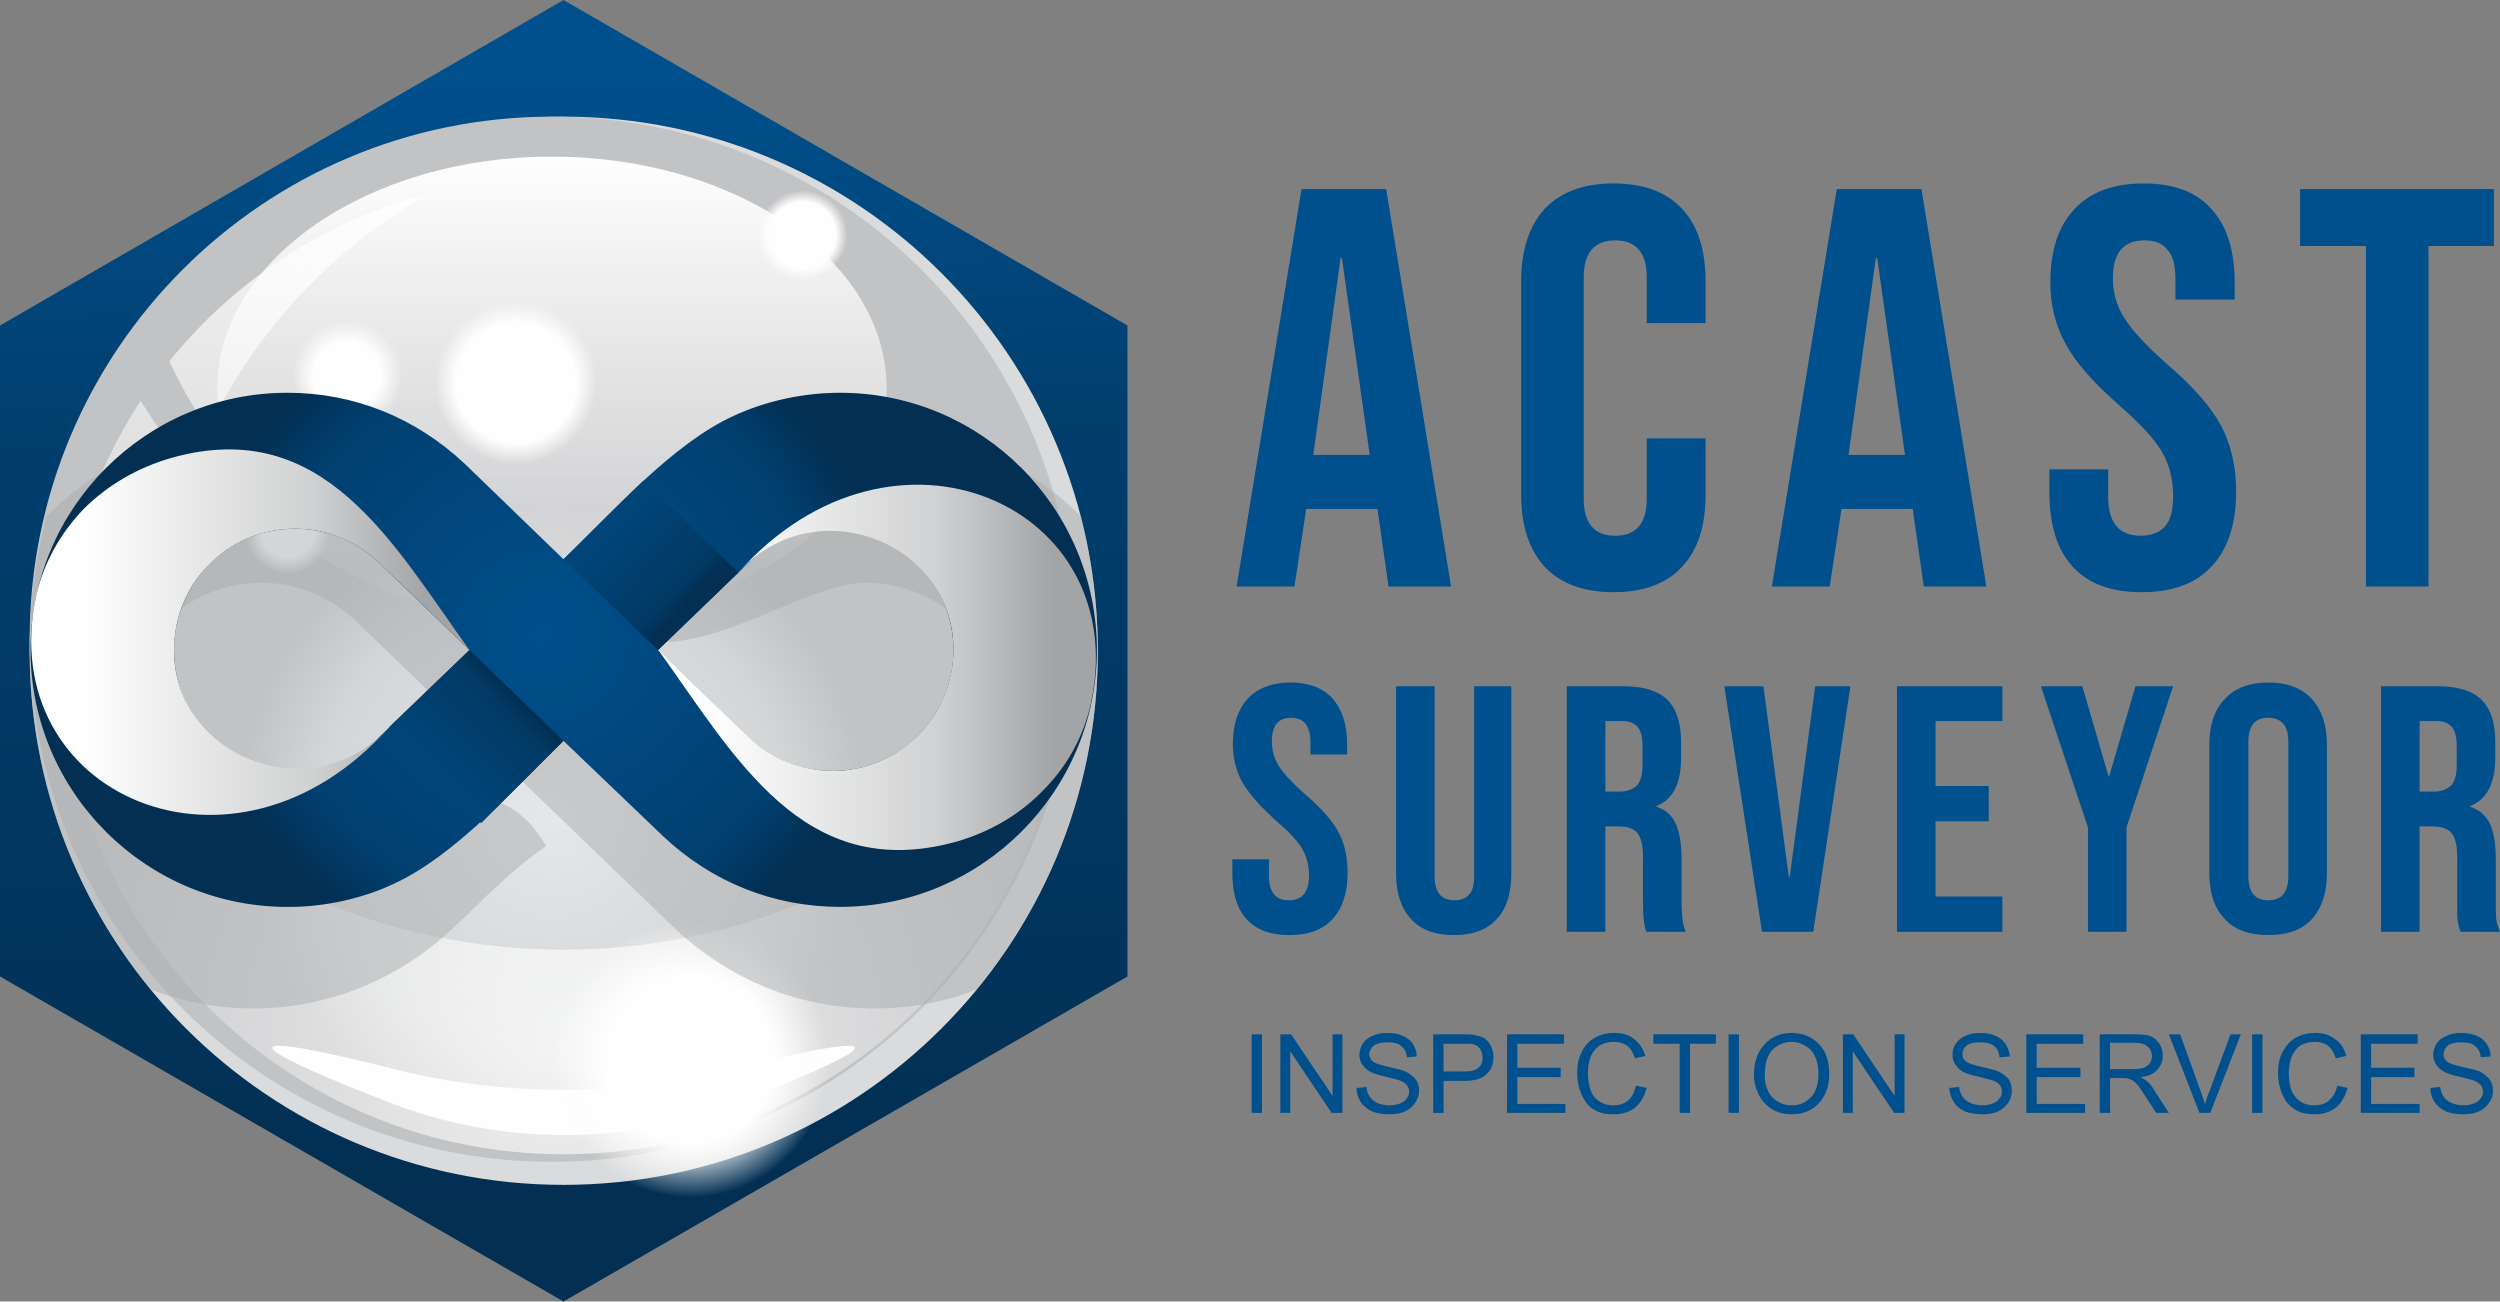 <?xml version="1.0" encoding="UTF-8"?>
<!DOCTYPE svg PUBLIC "-//W3C//DTD SVG 1.1//EN" "http://www.w3.org/Graphics/SVG/1.1/DTD/svg11.dtd">
<!-- Creator: CorelDRAW X8 -->
<svg xmlns="http://www.w3.org/2000/svg" xml:space="preserve" width="5.315in" height="2.767in" version="1.1" style="shape-rendering:geometricPrecision; text-rendering:geometricPrecision; image-rendering:optimizeQuality; fill-rule:evenodd; clip-rule:evenodd"
viewBox="0 0 5315 2767"
 xmlns:xlink="http://www.w3.org/1999/xlink">
 <rect x="0" y="0" width="5315" height="2767" fill="#808080" stroke="none"/>
 <defs>
  <style type="text/css">
   <![CDATA[
    .fil4 {fill:#FEFEFE}
    .fil14 {fill:#00508D;fill-rule:nonzero}
    .fil13 {fill:#A9ABAE;fill-opacity:0.502}
    .fil7 {fill:url(#id0)}
    .fil18 {fill:url(#id1)}
    .fil19 {fill:url(#id2)}
    .fil16 {fill:url(#id3)}
    .fil17 {fill:url(#id4)}
    .fil0 {fill:url(#id5)}
    .fil6 {fill:url(#id6)}
    .fil8 {fill:url(#id7)}
    .fil5 {fill:url(#id8)}
    .fil12 {fill:url(#id9)}
    .fil10 {fill:url(#id10)}
    .fil9 {fill:url(#id11)}
    .fil11 {fill:url(#id12)}
    .fil1 {fill:url(#id13)}
    .fil3 {fill:url(#id14)}
    .fil2 {fill:url(#id15)}
    .fil15 {fill:url(#id16)}
   ]]>
  </style>
  <linearGradient id="id0" gradientUnits="userSpaceOnUse" x1="1173.38" y1="332.803" x2="1173.4" y2="1225.67">
   <stop offset="0" style="stop-opacity:1; stop-color:#FEFEFE"/>
   <stop offset="1" style="stop-opacity:0.137; stop-color:#FEFEFE"/>
  </linearGradient>
  <linearGradient id="id1" gradientUnits="userSpaceOnUse" x1="2239.2" y1="1606.8" x2="1518.54" y2="1606.8">
   <stop offset="0" style="stop-opacity:1; stop-color:#A2A4A6"/>
   <stop offset="0.341" style="stop-opacity:1; stop-color:#D0D1D2"/>
   <stop offset="1" style="stop-opacity:1; stop-color:#FEFEFE"/>
  </linearGradient>
  <linearGradient id="id2" gradientUnits="userSpaceOnUse" xlink:href="#id1" x1="906.969" y1="1532.22" x2="186.307" y2="1532.22">
  </linearGradient>
  <linearGradient id="id3" gradientUnits="userSpaceOnUse" x1="1098.15" y1="1478.05" x2="932.165" y2="1640.69">
   <stop offset="0" style="stop-opacity:1; stop-color:#022F52"/>
   <stop offset="0.18" style="stop-opacity:1; stop-color:#023A65"/>
   <stop offset="1" style="stop-opacity:1; stop-color:#014579"/>
  </linearGradient>
  <linearGradient id="id4" gradientUnits="userSpaceOnUse" xlink:href="#id3" x1="1469.83" y1="1274.85" x2="1303.85" y2="1116.23">
  </linearGradient>
  <linearGradient id="id5" gradientUnits="userSpaceOnUse" x1="1758.85" y1="2542.27" x2="1706.17" y2="148.075">
   <stop offset="0" style="stop-opacity:1; stop-color:#022F52"/>
   <stop offset="0.702" style="stop-opacity:1; stop-color:#013F6F"/>
   <stop offset="1" style="stop-opacity:1; stop-color:#00508D"/>
  </linearGradient>
  <linearGradient id="id6" gradientUnits="userSpaceOnUse" x1="393.732" y1="150.028" x2="276.035" y2="1764.28">
   <stop offset="0" style="stop-opacity:1; stop-color:#FEFEFE"/>
   <stop offset="1" style="stop-opacity:0; stop-color:#FEFEFE"/>
  </linearGradient>
  <radialGradient id="id7" gradientUnits="userSpaceOnUse" gradientTransform="matrix(-0.177 1.123 -1.123 -0.177 2312 1601)" cx="349.142" cy="1693.44" r="80.791" fx="349.142" fy="1693.44">
   <stop offset="0" style="stop-opacity:1; stop-color:#FEFEFE"/>
   <stop offset="0.169" style="stop-opacity:1; stop-color:#FEFEFE"/>
   <stop offset="0.612" style="stop-opacity:1; stop-color:#FEFEFE"/>
   <stop offset="1" style="stop-opacity:0; stop-color:#FEFEFE"/>
  </radialGradient>
  <radialGradient id="id8" gradientUnits="userSpaceOnUse" gradientTransform="matrix(-0.177 1.123 -1.123 -0.177 4257 1003)" xlink:href="#id7" cx="1468.3" cy="2252.19" r="257.878" fx="1468.3" fy="2252.19">
  </radialGradient>
  <radialGradient id="id9" gradientUnits="userSpaceOnUse" gradientTransform="matrix(-0.948 1.069 -1.069 -0.948 3860 -851)" cx="1707.45" cy="500.409" r="66.85" fx="1707.45" fy="500.409">
   <stop offset="0" style="stop-opacity:1; stop-color:#FEFEFE"/>
   <stop offset="0.741" style="stop-opacity:1; stop-color:#FEFEFE"/>
   <stop offset="1" style="stop-opacity:0; stop-color:#FEFEFE"/>
  </radialGradient>
  <radialGradient id="id10" gradientUnits="userSpaceOnUse" gradientTransform="matrix(-0.177 1.123 -1.123 -0.177 1766 110)" xlink:href="#id7" cx="738.917" cy="798.543" r="102.894" fx="738.917" fy="798.543">
  </radialGradient>
  <radialGradient id="id11" gradientUnits="userSpaceOnUse" gradientTransform="matrix(-0.177 1.123 -1.123 -0.177 1987 642)" xlink:href="#id7" cx="611.48" cy="1129.01" r="80.791" fx="611.48" fy="1129.01">
  </radialGradient>
  <radialGradient id="id12" gradientUnits="userSpaceOnUse" gradientTransform="matrix(-0.948 1.069 -1.069 -0.948 3007 414)" xlink:href="#id9" cx="1096.63" cy="814.445" r="120.665" fx="1096.63" fy="814.445">
  </radialGradient>
  <radialGradient id="id13" gradientUnits="userSpaceOnUse" gradientTransform="matrix(1.37 0.776 -0.776 1.37 930 -1585)" cx="1198.35" cy="1769.87" r="431.571" fx="1198.35" fy="1769.87">
   <stop offset="0" style="stop-opacity:1; stop-color:#FEFEFE"/>
   <stop offset="0.749" style="stop-opacity:1; stop-color:#EAEBEC"/>
   <stop offset="1" style="stop-opacity:1; stop-color:#DADBDC"/>
  </radialGradient>
  <radialGradient id="id14" gradientUnits="userSpaceOnUse" gradientTransform="matrix(7.45061E-17 -1.217 1.217 7.45065E-17 -1519 3691)" cx="1198.35" cy="2232.91" r="1062.79" fx="1198.35" fy="2232.91">
   <stop offset="0" style="stop-opacity:0.757; stop-color:#FEFEFE"/>
   <stop offset="1" style="stop-opacity:0; stop-color:#FEFEFE"/>
  </radialGradient>
  <radialGradient id="id15" gradientUnits="userSpaceOnUse" gradientTransform="matrix(1.37 0.776 -0.776 1.37 914 -1554)" cx="1173.38" cy="1736.43" r="422.087" fx="1173.38" fy="1736.43">
   <stop offset="0" style="stop-opacity:1; stop-color:#E6E7E8"/>
   <stop offset="0.749" style="stop-opacity:1; stop-color:#D3D5D6"/>
   <stop offset="1" style="stop-opacity:1; stop-color:#C2C3C5"/>
  </radialGradient>
  <radialGradient id="id16" gradientUnits="userSpaceOnUse" gradientTransform="matrix(0.635 0.062 -0.062 0.635 504 422)" cx="1153.01" cy="1348.83" r="1133.35" fx="1153.01" fy="1348.83">
   <stop offset="0" style="stop-opacity:1; stop-color:#00508D"/>
   <stop offset="0.82" style="stop-opacity:1; stop-color:#013F6F"/>
   <stop offset="1" style="stop-opacity:1; stop-color:#022F52"/>
  </radialGradient>
 </defs>
 <g id="Layer_x0020_1">
  <g id="_1801353967216">
   <polygon class="fil0" points="1198,2767 2397,2076 2397,692 1198,0 0,692 0,2076 "/>
   <g>
    <path class="fil1" d="M1198 248c628,0 1136,508 1136,1136 0,627 -508,1135 -1136,1135 -627,0 -1135,-508 -1135,-1135 0,-628 508,-1136 1135,-1136z"/>
    <path class="fil2" d="M1173 248c614,0 1111,497 1111,1111 0,613 -497,1111 -1111,1111 -613,0 -1110,-498 -1110,-1111 0,-614 497,-1111 1110,-1111z"/>
    <path class="fil3" d="M2263 1492c-54,540 -510,962 -1065,962 -554,0 -1010,-422 -1065,-962 245,320 631,527 1065,527 435,0 820,-207 1065,-527z"/>
    <path class="fil4" d="M1573 2342c-116,46 -242,71 -375,71 -132,0 -258,-25 -375,-71 -558,-218 15,-69 15,-69 116,29 236,44 360,44 125,0 245,-15 360,-44 0,0 574,-149 15,69z"/>
    <path class="fil5" d="M1468 1959c162,0 293,131 293,293 0,162 -131,293 -293,293 -162,0 -293,-131 -293,-293 0,-162 131,-293 293,-293z"/>
    <path class="fil6" d="M130 1391c6,-199 67,-383 169,-539 32,52 68,101 108,146 -49,126 -75,263 -75,406 0,67 6,133 17,198 -80,-62 -154,-133 -219,-211zm230 -623c139,-172 331,-299 551,-356 -203,115 -367,290 -468,501 -32,-45 -59,-94 -83,-145z"/>
    <path class="fil7" d="M1173 333c393,0 712,221 712,493 0,273 -319,494 -712,494 -392,0 -711,-221 -711,-494 0,-272 319,-493 711,-493z"/>
    <path class="fil8" d="M349 1602c51,0 92,41 92,91 0,51 -41,92 -92,92 -51,0 -92,-41 -92,-92 0,-50 41,-91 92,-91z"/>
    <path class="fil9" d="M611 1037c51,0 92,41 92,92 0,51 -41,92 -92,92 -50,0 -91,-41 -91,-92 0,-51 41,-92 91,-92z"/>
    <path class="fil10" d="M739 682c64,0 117,52 117,117 0,64 -53,116 -117,116 -65,0 -117,-52 -117,-116 0,-65 52,-117 117,-117z"/>
    <path class="fil11" d="M1097 642c95,0 172,77 172,172 0,96 -77,173 -172,173 -96,0 -173,-77 -173,-173 0,-95 77,-172 173,-172z"/>
    <path class="fil12" d="M1707 405c53,0 96,43 96,95 0,53 -43,96 -96,96 -52,0 -95,-43 -95,-96 0,-52 43,-95 95,-95z"/>
   </g>
   <path class="fil13" d="M2298 1098c23,92 36,187 36,286 0,273 -97,524 -258,720 -67,26 -140,40 -217,40 -159,0 -306,-60 -422,-168l-687 -662c-52,-46 -120,-75 -195,-75 -160,0 -290,130 -290,290 0,160 130,290 290,290 168,0 464,-270 606,-20 -78,53 -135,116 -199,175 -115,109 -266,170 -424,170 -77,0 -150,-14 -217,-40 -162,-196 -258,-447 -258,-720 0,-99 12,-194 36,-286 111,-113 267,-184 439,-184 159,0 306,60 422,169l687 661c52,46 120,75 194,75 160,0 290,-130 290,-290 0,-160 -130,-290 -290,-290 -168,0 -463,270 -605,20 78,-53 135,-116 199,-175 115,-109 266,-170 424,-170 172,0 327,71 439,184z"/>
   <g>
    <path class="fil14" d="M2767 402l180 0 138 845 -133 0 -24 -168 0 3 -151 0 -25 165 -123 0 138 -845zm145 565l-59 -418 -3 0 -58 418 120 0zm518 292c-63,0 -112,-18 -146,-54 -33,-36 -50,-87 -50,-153l0 -454c0,-66 17,-118 50,-154 34,-36 83,-54 146,-54 64,0 113,18 146,54 34,36 50,88 50,154l0 89 -125 0 0 -98c0,-52 -23,-78 -67,-78 -44,0 -67,26 -67,78l0 472c0,52 23,78 67,78 44,0 67,-26 67,-78l0 -129 125 0 0 120c0,66 -16,117 -50,153 -33,36 -82,54 -146,54zm475 -857l180 0 138 845 -133 0 -24 -168 0 3 -151 0 -25 165 -123 0 138 -845zm145 565l-59 -418 -3 0 -58 418 120 0zm503 292c-65,0 -114,-18 -147,-55 -33,-36 -49,-89 -49,-157l0 -49 125 0 0 58c0,55 23,83 69,83 23,0 40,-7 52,-20 12,-14 17,-35 17,-65 0,-35 -8,-67 -24,-94 -16,-27 -46,-59 -89,-97 -55,-48 -94,-92 -115,-131 -22,-39 -33,-83 -33,-132 0,-67 17,-119 51,-155 34,-37 83,-55 148,-55 63,0 112,18 144,55 33,36 49,89 49,157l0 35 -126 0 0 -43c0,-29 -5,-50 -17,-63 -11,-14 -27,-20 -49,-20 -45,0 -67,27 -67,81 0,30 8,59 25,85 17,27 47,59 90,97 56,48 94,92 115,131 21,40 32,86 32,139 0,70 -17,123 -52,160 -34,37 -84,55 -149,55zm477 -736l-140 0 0 -121 412 0 0 121 -139 0 0 724 -133 0 0 -724z"/>
    <path class="fil14" d="M2741 1988c-40,0 -70,-11 -91,-34 -20,-22 -30,-55 -30,-97l0 -30 78 0 0 36c0,34 14,51 42,51 14,0 25,-4 32,-13 7,-8 11,-21 11,-39 0,-22 -5,-42 -15,-58 -10,-17 -29,-37 -56,-60 -33,-30 -57,-57 -71,-81 -13,-24 -20,-51 -20,-82 0,-41 11,-73 32,-96 21,-22 51,-34 91,-34 39,0 69,12 89,34 20,23 31,55 31,98l0 21 -78 0 0 -27c0,-17 -4,-30 -11,-39 -7,-8 -17,-12 -30,-12 -28,0 -41,17 -41,50 0,19 5,37 15,53 10,16 29,36 56,60 34,29 58,56 71,81 13,24 19,53 19,86 0,42 -11,75 -32,98 -21,23 -52,34 -92,34zm350 0c-40,0 -70,-11 -91,-34 -21,-22 -32,-55 -32,-97l0 -398 82 0 0 404c0,18 4,31 11,39 7,8 18,12 31,12 14,0 24,-4 31,-12 8,-8 11,-21 11,-39l0 -404 79 0 0 398c0,42 -10,75 -31,97 -21,23 -51,34 -91,34zm240 -529l122 0c42,0 73,10 92,29 20,20 29,50 29,91l0 32c0,54 -17,89 -53,103l0 1c20,6 34,19 42,37 8,18 12,43 12,74l0 91c0,15 1,27 2,37 1,9 3,18 7,27l-84 0c-3,-9 -5,-17 -5,-24 -1,-7 -2,-21 -2,-40l0 -96c0,-24 -4,-40 -12,-50 -7,-9 -21,-14 -40,-14l-28 0 0 224 -82 0 0 -522zm112 224c16,0 29,-5 37,-13 8,-9 12,-23 12,-43l0 -40c0,-19 -3,-32 -10,-41 -7,-8 -17,-13 -32,-13l-37 0 0 150 30 0zm223 -224l83 0 54 405 2 0 54 -405 75 0 -79 522 -109 0 -80 -522zm367 0l224 0 0 74 -142 0 0 138 113 0 0 75 -113 0 0 160 142 0 0 75 -224 0 0 -522zm406 300l-100 -300 88 0 56 192 1 0 56 -192 80 0 -99 300 0 222 -82 0 0 -222zm383 229c-40,0 -71,-11 -92,-34 -22,-23 -33,-55 -33,-97l0 -274c0,-42 11,-74 33,-97 21,-23 52,-35 92,-35 41,0 72,12 93,35 21,23 32,55 32,97l0 274c0,42 -11,74 -32,97 -21,23 -52,34 -93,34zm0 -74c29,0 43,-17 43,-52l0 -285c0,-34 -14,-51 -43,-51 -28,0 -42,17 -42,51l0 285c0,35 14,52 42,52zm240 -455l121 0c43,0 74,10 93,29 20,20 29,50 29,91l0 32c0,54 -18,89 -54,103l0 1c20,6 34,19 43,37 8,18 12,43 12,74l0 91c0,15 0,27 1,37 1,9 4,18 8,27l-84 0c-3,-9 -5,-17 -6,-24 -1,-7 -1,-21 -1,-40l0 -96c0,-24 -4,-40 -12,-50 -8,-9 -21,-14 -40,-14l-28 0 0 224 -82 0 0 -522zm112 224c16,0 28,-5 37,-13 8,-9 12,-23 12,-43l0 -40c0,-19 -3,-32 -10,-41 -7,-8 -17,-13 -32,-13l-37 0 0 150 30 0z"/>
    <path class="fil14" d="M2661 2366l0 -167 22 0 0 167 -22 0zm61 0l0 -167 23 0 88 131 0 -131 21 0 0 167 -23 0 -88 -131 0 131 -21 0zm162 -53l21 -2c1,8 3,15 7,20 3,6 9,10 16,14 8,3 17,5 26,5 9,0 16,-2 23,-4 6,-3 11,-6 14,-11 3,-4 5,-9 5,-14 0,-5 -2,-10 -5,-14 -3,-4 -8,-7 -15,-10 -4,-1 -14,-4 -30,-8 -15,-3 -26,-7 -32,-10 -8,-4 -14,-10 -18,-16 -4,-6 -6,-13 -6,-21 0,-8 3,-16 7,-23 5,-8 12,-13 21,-17 10,-4 20,-6 31,-6 13,0 23,2 33,6 9,4 17,10 22,18 5,8 8,16 8,26l-21 2c-1,-11 -5,-19 -12,-24 -6,-6 -16,-8 -29,-8 -13,0 -23,2 -29,7 -6,5 -10,11 -10,18 0,6 3,11 7,15 4,4 15,8 33,12 18,4 31,7 37,10 10,5 17,11 22,17 5,7 7,15 7,24 0,9 -3,17 -8,25 -5,8 -12,14 -22,19 -9,4 -20,6 -32,6 -15,0 -28,-2 -38,-6 -10,-5 -18,-11 -24,-20 -6,-9 -9,-19 -9,-30zm163 53l0 -167 63 0c11,0 20,0 26,2 8,1 15,4 21,7 5,4 10,10 13,16 3,7 5,15 5,23 0,14 -4,27 -14,36 -9,10 -25,15 -49,15l-43 0 0 68 -22 0zm22 -88l44 0c14,0 24,-2 30,-8 6,-5 9,-12 9,-22 0,-7 -2,-13 -5,-18 -4,-5 -8,-8 -14,-10 -4,-1 -11,-1 -21,-1l-43 0 0 59zm135 88l0 -167 121 0 0 20 -99 0 0 51 92 0 0 20 -92 0 0 57 102 0 0 19 -124 0zm274 -58l23 5c-5,18 -13,32 -25,42 -12,9 -27,14 -45,14 -18,0 -32,-3 -44,-11 -11,-7 -19,-18 -25,-32 -6,-14 -9,-29 -9,-45 0,-17 3,-32 10,-45 6,-13 16,-23 28,-30 12,-7 26,-10 41,-10 17,0 31,4 42,13 11,8 19,20 24,36l-22 5c-4,-12 -9,-21 -17,-27 -7,-5 -16,-8 -28,-8 -12,0 -23,3 -32,9 -8,6 -15,15 -18,25 -4,11 -5,21 -5,32 0,15 2,27 6,38 4,10 10,18 19,23 9,6 18,8 29,8 12,0 22,-3 31,-10 9,-8 14,-18 17,-32zm93 58l0 -147 -56 0 0 -20 133 0 0 20 -55 0 0 147 -22 0zm104 0l0 -167 22 0 0 167 -22 0zm54 -81c0,-28 8,-50 23,-65 14,-16 34,-24 57,-24 16,0 30,4 42,11 13,8 22,18 29,31 6,13 9,28 9,45 0,17 -3,32 -10,45 -7,14 -17,24 -29,31 -13,7 -26,10 -41,10 -16,0 -30,-4 -42,-11 -12,-8 -22,-18 -28,-31 -7,-14 -10,-27 -10,-42zm23 0c0,20 5,36 16,48 11,11 25,17 41,17 17,0 30,-6 41,-17 11,-12 16,-29 16,-50 0,-14 -2,-26 -7,-36 -4,-10 -11,-18 -20,-23 -9,-6 -19,-9 -30,-9 -15,0 -29,6 -40,16 -11,11 -17,29 -17,54zm166 81l0 -167 22 0 88 131 0 -131 21 0 0 167 -22 0 -88 -131 0 131 -21 0zm226 -53l21 -2c1,8 4,15 7,20 4,6 9,10 17,14 8,3 16,5 26,5 8,0 16,-2 22,-4 7,-3 11,-6 14,-11 4,-4 5,-9 5,-14 0,-5 -1,-10 -4,-14 -3,-4 -8,-7 -15,-10 -5,-1 -15,-4 -30,-8 -16,-3 -26,-7 -33,-10 -8,-4 -13,-10 -17,-16 -4,-6 -6,-13 -6,-21 0,-8 2,-16 7,-23 5,-8 12,-13 21,-17 9,-4 19,-6 31,-6 12,0 23,2 32,6 10,4 17,10 22,18 5,8 8,16 9,26l-22 2c-1,-11 -5,-19 -11,-24 -7,-6 -17,-8 -29,-8 -14,0 -24,2 -30,7 -6,5 -9,11 -9,18 0,6 2,11 7,15 4,4 15,8 33,12 18,4 30,7 37,10 10,5 17,11 22,17 4,7 6,15 6,24 0,9 -2,17 -7,25 -5,8 -13,14 -22,19 -10,4 -20,6 -32,6 -15,0 -28,-2 -38,-6 -11,-5 -19,-11 -24,-20 -6,-9 -9,-19 -10,-30zm164 53l0 -167 121 0 0 20 -99 0 0 51 93 0 0 20 -93 0 0 57 103 0 0 19 -125 0zm156 0l0 -167 74 0c15,0 27,1 34,4 8,3 14,9 19,16 5,8 7,16 7,26 0,11 -4,21 -12,30 -7,8 -19,13 -35,15 6,3 10,6 13,8 7,6 13,14 18,23l29 45 -27 0 -22 -34c-7,-11 -12,-18 -16,-24 -5,-5 -8,-9 -12,-11 -3,-2 -6,-3 -10,-4 -2,-1 -6,-1 -12,-1l-26 0 0 74 -22 0zm22 -93l48 0c10,0 18,-1 24,-3 5,-2 10,-6 13,-10 3,-5 4,-10 4,-15 0,-8 -3,-15 -9,-20 -5,-5 -14,-8 -27,-8l-53 0 0 56zm190 93l-65 -167 24 0 44 122c3,9 6,18 9,27 2,-9 5,-18 9,-27l45 -122 22 0 -65 167 -23 0zm112 0l0 -167 22 0 0 167 -22 0zm181 -58l22 5c-5,18 -13,32 -25,42 -12,9 -27,14 -44,14 -18,0 -33,-3 -44,-11 -12,-7 -20,-18 -26,-32 -6,-14 -9,-29 -9,-45 0,-17 3,-32 10,-45 7,-13 16,-23 28,-30 13,-7 26,-10 41,-10 17,0 31,4 42,13 12,8 20,20 24,36l-22 5c-4,-12 -9,-21 -17,-27 -7,-5 -16,-8 -27,-8 -13,0 -24,3 -33,9 -8,6 -14,15 -18,25 -3,11 -5,21 -5,32 0,15 2,27 6,38 4,10 11,18 19,23 9,6 19,8 29,8 12,0 23,-3 31,-10 9,-8 15,-18 18,-32zm50 58l0 -167 121 0 0 20 -99 0 0 51 92 0 0 20 -92 0 0 57 103 0 0 19 -125 0zm148 -53l21 -2c1,8 3,15 7,20 3,6 9,10 17,14 7,3 16,5 25,5 9,0 16,-2 23,-4 6,-3 11,-6 14,-11 3,-4 5,-9 5,-14 0,-5 -2,-10 -5,-14 -3,-4 -8,-7 -15,-10 -4,-1 -14,-4 -30,-8 -15,-3 -26,-7 -32,-10 -8,-4 -14,-10 -18,-16 -4,-6 -6,-13 -6,-21 0,-8 3,-16 7,-23 5,-8 12,-13 22,-17 9,-4 19,-6 30,-6 13,0 24,2 33,6 10,4 17,10 22,18 5,8 8,16 8,26l-21 2c-1,-11 -5,-19 -12,-24 -6,-6 -16,-8 -29,-8 -13,0 -23,2 -29,7 -6,5 -9,11 -9,18 0,6 2,11 6,15 4,4 15,8 33,12 18,4 31,7 38,10 9,5 16,11 21,17 5,7 7,15 7,24 0,9 -2,17 -8,25 -5,8 -12,14 -22,19 -9,4 -20,6 -32,6 -15,0 -28,-2 -38,-6 -10,-5 -18,-11 -24,-20 -6,-9 -9,-19 -9,-30z"/>
   </g>
   <g>
    <path class="fil15" d="M1786 1928c-142,0 -273,-53 -376,-150l-212 -203c-97,93 -229,244 -361,304 -65,31 -147,49 -219,49 -304,4 -553,-242 -553,-546 0,-302 245,-547 546,-547 142,0 272,53 376,150l211 204c98,-94 230,-245 362,-305 69,-32 149,-49 226,-49 301,0 546,245 546,547 0,301 -245,546 -546,546zm-788 -546l-198 -191c-46,-42 -107,-67 -173,-67 -142,0 -257,115 -257,258 0,142 115,257 257,257 66,0 127,-25 173,-66l198 -191zm401 0l198 191c46,41 106,66 173,66 142,0 257,-115 257,-257 0,-143 -115,-258 -257,-258 -67,0 -127,25 -173,67l-198 191z"/>
    <polygon class="fil16" points="827,1546 998,1382 1198,1575 1023,1750 "/>
    <polygon class="fil17" points="1570,1217 1399,1382 1198,1189 1368,1022 "/>
    <path class="fil18" d="M1399 1381l99 96 99 95c23,21 49,37 79,49 29,11 61,18 94,18 71,0 135,-29 182,-76 46,-46 75,-111 75,-182 1,-227 -294,-345 -457,-164 328,-370 841,-144 749,280 -16,70 -51,133 -101,183 -49,51 -113,89 -187,110 -162,44 -279,-1 -376,-86 -97,-85 -174,-209 -256,-323z"/>
    <path class="fil19" d="M998 1382l-99 -96 -99 -95c-23,-21 -50,-38 -79,-49 -29,-12 -61,-18 -94,-18 -71,0 -136,29 -182,76 -47,46 -75,111 -75,182 -1,226 294,345 457,164 -328,370 -841,144 -750,-280 16,-70 52,-133 101,-184 50,-50 114,-88 188,-109 162,-45 279,1 376,86 97,85 174,209 256,323z"/>
   </g>
  </g>
 </g>
</svg>
